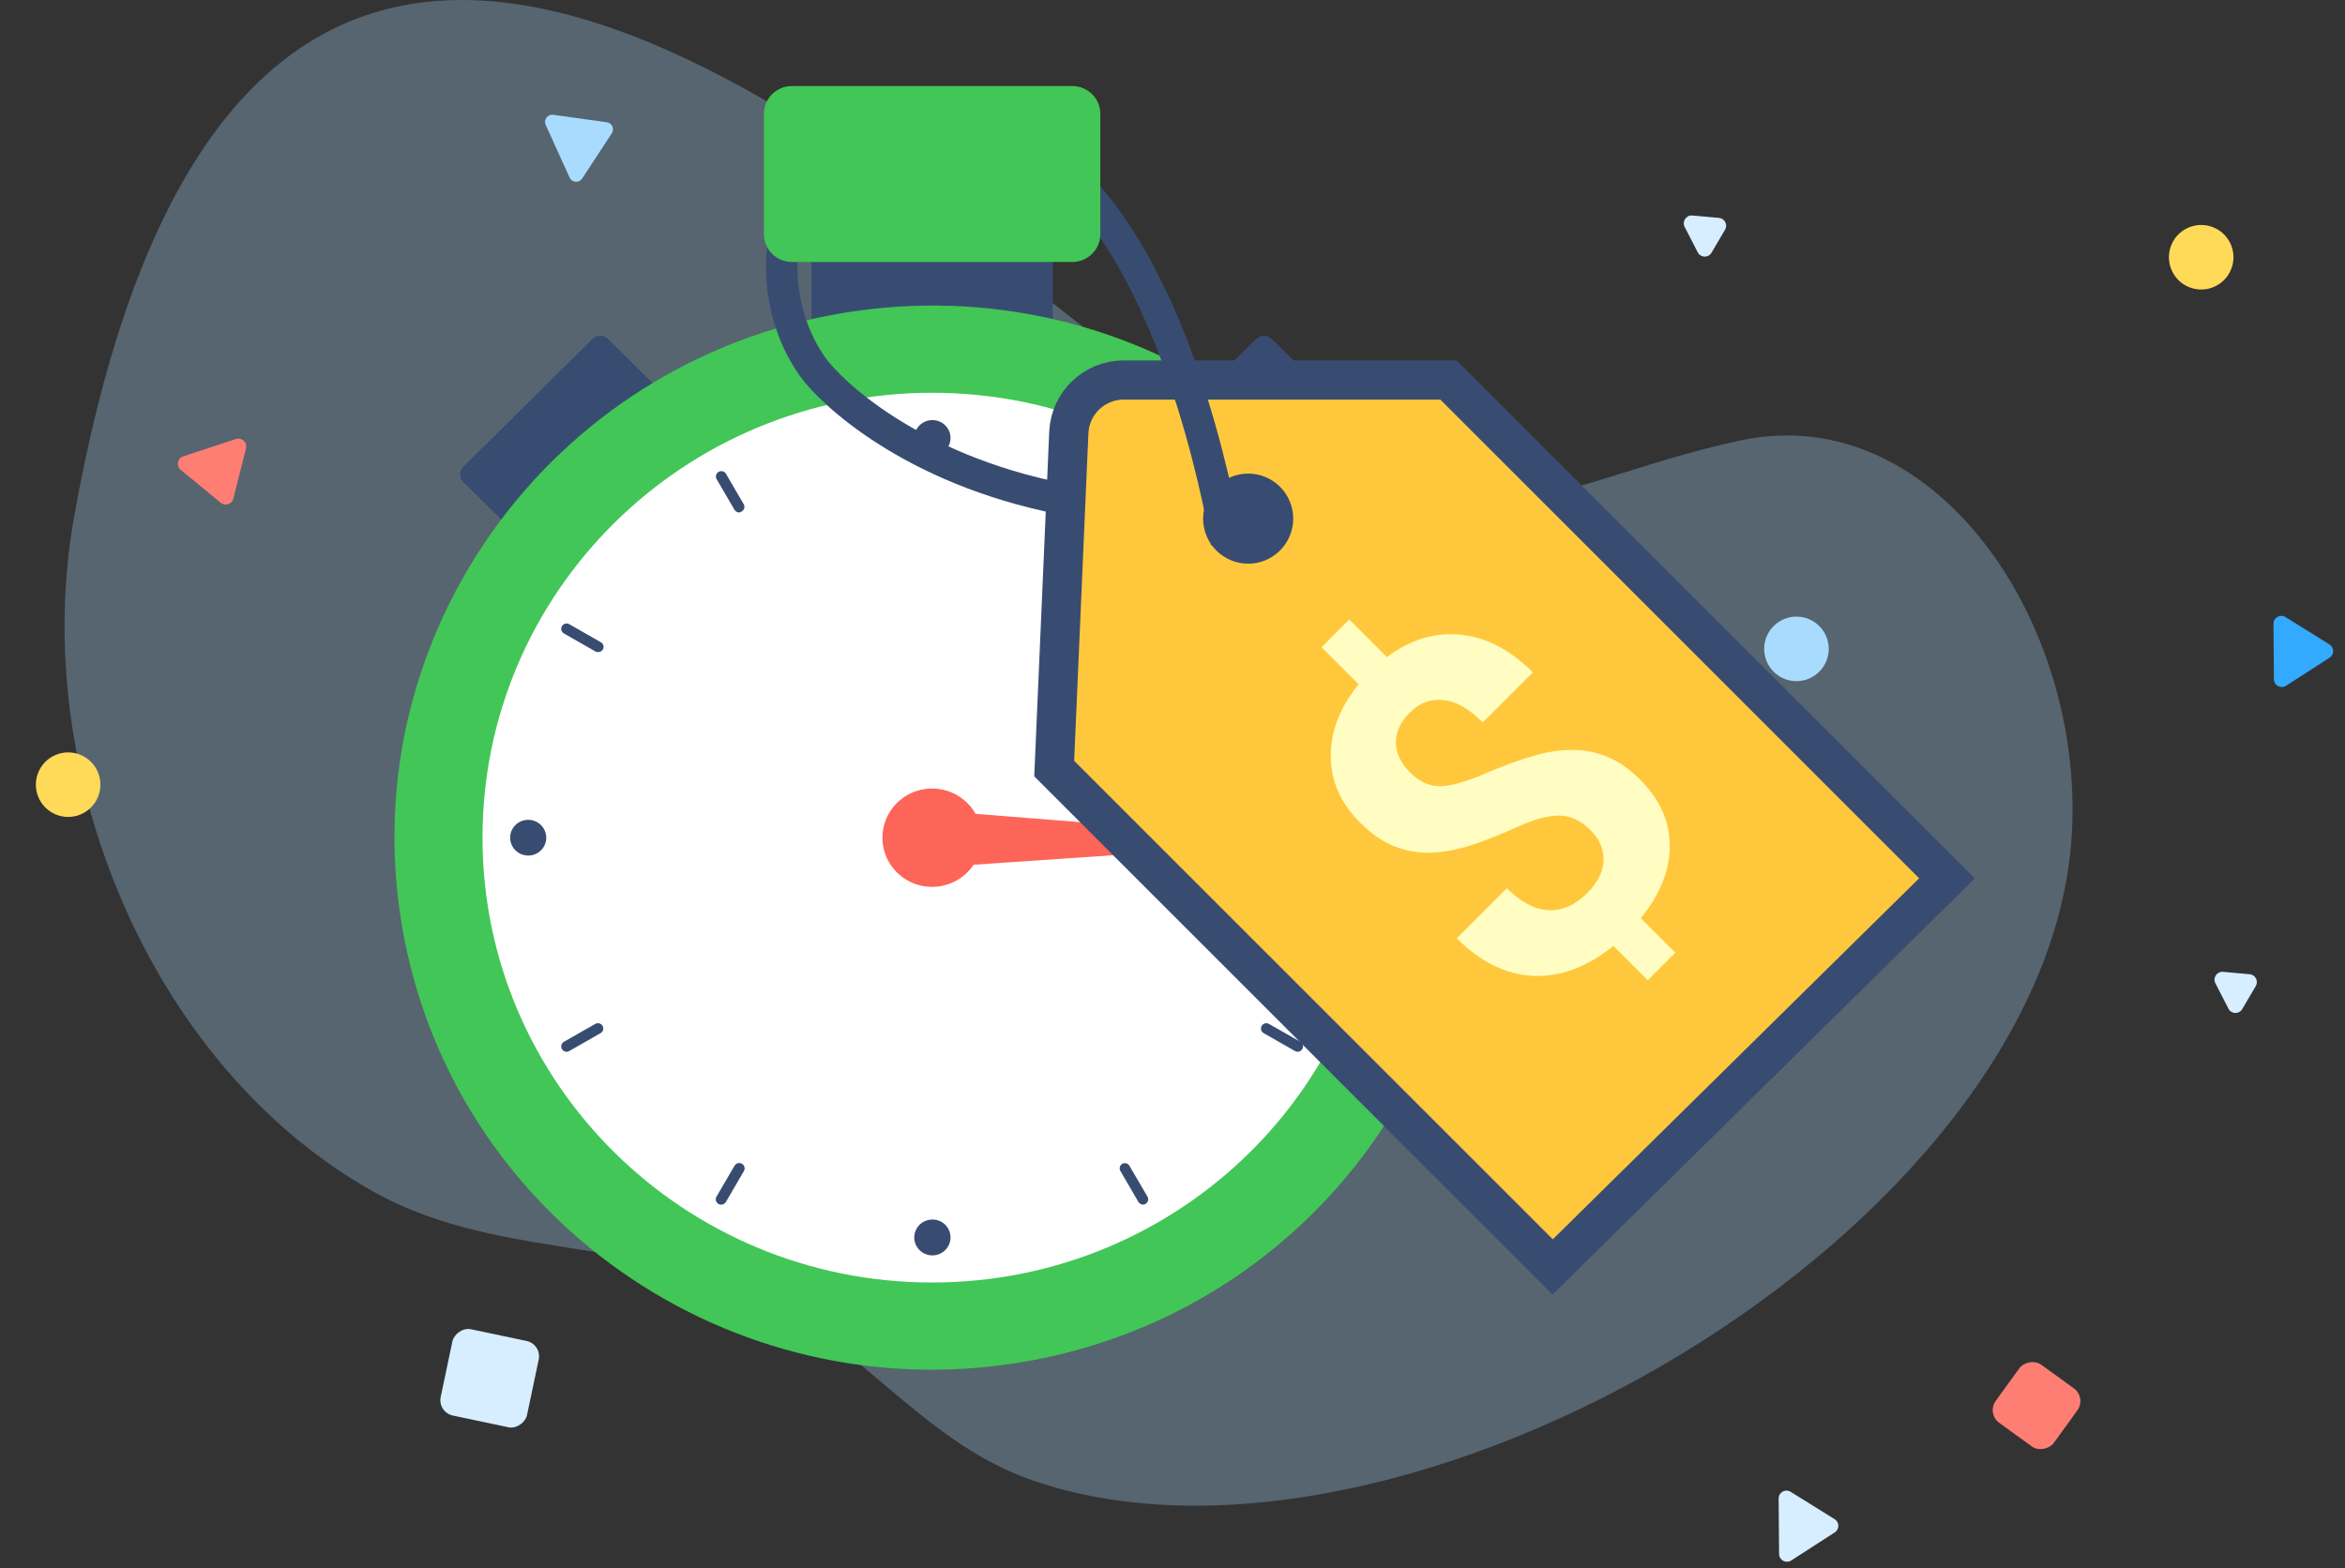 <svg width="299" height="200" viewBox="0 0 299 200" fill="none" xmlns="http://www.w3.org/2000/svg">
<rect x="0" y="0" width="299" height="200" fill="#333333" stroke="none"/>
<path opacity="0.3" d="M142.971 45.484C106.515 17.399 30.21 -50.938 9.422 66.069C3.67 98.418 19.106 135.924 47.502 151.921C62.392 160.301 79.946 158.035 95.309 164.557C108.961 170.355 117.298 183.785 131.496 188.742C178.699 205.232 261.375 156.778 264.179 106.25C265.693 78.897 246.427 51.051 222.08 56.139C195.409 61.721 183.184 76.461 142.971 45.484Z" fill="#A9DBFF"/>
<rect width="11.252" height="11.252" rx="2" transform="matrix(0.978 0.206 0.206 -0.978 55.779 180.116)" fill="#D6EEFF"/>
<rect width="9.144" height="9.144" rx="2" transform="matrix(0.81 0.586 0.586 -0.81 253.289 180.284)" fill="#FF7E74"/>
<path d="M226.843 198.183L226.786 191.11C226.78 190.321 227.645 189.836 228.314 190.253L233.927 193.745C234.55 194.132 234.557 195.037 233.94 195.434L228.384 199.016C227.722 199.443 226.849 198.971 226.843 198.183Z" fill="#D6EEFF"/>
<path d="M289.936 86.626L289.88 79.552C289.874 78.764 290.739 78.279 291.408 78.695L297.021 82.188C297.644 82.575 297.651 83.48 297.034 83.877L291.478 87.459C290.816 87.885 289.943 87.414 289.936 86.626Z" fill="#33A9FF"/>
<path d="M23.365 58.198L30.085 55.989C30.834 55.743 31.56 56.42 31.367 57.184L29.751 63.593C29.571 64.305 28.712 64.587 28.145 64.121L23.042 59.92C22.433 59.419 22.616 58.444 23.365 58.198Z" fill="#FF7E74"/>
<path d="M72.629 22.648L69.578 15.923C69.28 15.267 69.823 14.54 70.537 14.64L77.372 15.593C78.036 15.686 78.378 16.439 78.01 17L74.227 22.771C73.832 23.374 72.927 23.304 72.629 22.648Z" fill="#A9DBFF"/>
<path d="M216.473 32.186L214.801 28.937C214.441 28.236 214.995 27.413 215.78 27.483L219.181 27.788C219.912 27.854 220.326 28.658 219.954 29.291L218.224 32.235C217.825 32.915 216.833 32.887 216.473 32.186Z" fill="#D6EEFF"/>
<path d="M284.144 128.646L282.472 125.396C282.112 124.696 282.666 123.873 283.451 123.943L286.852 124.248C287.583 124.314 287.997 125.118 287.625 125.751L285.895 128.695C285.496 129.375 284.504 129.347 284.144 128.646Z" fill="#D6EEFF"/>
<circle cx="8.687" cy="100.07" r="4.115" fill="#FFDA59"/>
<circle cx="229.058" cy="82.753" r="4.115" fill="#A9DBFF"/>
<circle cx="280.665" cy="32.806" r="4.115" transform="rotate(23.949 280.665 32.806)" fill="#FFDA59"/>
<path d="M134.232 25.578H103.469V44.121H134.232V25.578Z" fill="#384C72"/>
<path d="M160.193 43.205L151.15 52.155C150.613 52.686 150.613 53.547 151.15 54.078L167.651 70.409C168.187 70.94 169.057 70.94 169.593 70.409L178.636 61.459C179.173 60.928 179.173 60.067 178.637 59.536L162.136 43.205C161.599 42.674 160.729 42.674 160.193 43.205Z" fill="#384C72"/>
<path d="M75.567 43.205L59.066 59.536C58.53 60.067 58.53 60.928 59.066 61.459L68.109 70.409C68.646 70.94 69.515 70.94 70.052 70.409L86.552 54.078C87.089 53.547 87.089 52.687 86.552 52.156L77.509 43.205C76.973 42.675 76.103 42.675 75.567 43.205Z" fill="#384C72"/>
<path d="M130.265 173.726C167.598 167.49 192.754 132.481 186.453 95.533C180.152 58.584 144.78 33.687 107.447 39.923C70.114 46.159 44.958 81.167 51.259 118.116C57.56 155.065 92.932 179.962 130.265 173.726Z" fill="#42C657"/>
<path d="M118.846 163.56C150.505 163.56 176.17 138.159 176.17 106.825C176.17 75.492 150.505 50.091 118.846 50.091C87.187 50.091 61.522 75.492 61.522 106.825C61.522 138.159 87.187 163.56 118.846 163.56Z" fill="white"/>
<path d="M121.198 55.853C121.199 56.306 121.065 56.749 120.812 57.127C120.559 57.505 120.198 57.799 119.776 57.974C119.353 58.148 118.888 58.195 118.439 58.108C117.989 58.02 117.576 57.803 117.252 57.483C116.928 57.163 116.706 56.755 116.616 56.311C116.526 55.867 116.572 55.406 116.747 54.987C116.921 54.568 117.218 54.21 117.598 53.958C117.979 53.706 118.427 53.572 118.885 53.572C119.496 53.572 120.084 53.812 120.517 54.239C120.951 54.667 121.195 55.247 121.198 55.853Z" fill="#384C72"/>
<path d="M121.198 157.807C121.199 158.26 121.065 158.703 120.812 159.081C120.559 159.459 120.198 159.753 119.776 159.928C119.353 160.103 118.888 160.149 118.439 160.062C117.989 159.974 117.576 159.757 117.252 159.437C116.928 159.117 116.706 158.71 116.616 158.265C116.526 157.821 116.572 157.36 116.747 156.941C116.921 156.522 117.218 156.164 117.598 155.912C117.979 155.661 118.427 155.526 118.885 155.526C119.188 155.525 119.488 155.583 119.769 155.697C120.05 155.811 120.305 155.979 120.52 156.191C120.735 156.403 120.905 156.655 121.021 156.932C121.138 157.209 121.198 157.506 121.198 157.807V157.807Z" fill="#384C72"/>
<path d="M170.36 109.113C169.904 109.111 169.46 108.976 169.082 108.724C168.704 108.473 168.41 108.116 168.237 107.699C168.064 107.282 168.02 106.824 168.11 106.382C168.199 105.94 168.42 105.535 168.742 105.217C169.065 104.898 169.475 104.682 169.922 104.595C170.369 104.508 170.832 104.553 171.252 104.726C171.673 104.899 172.032 105.191 172.285 105.566C172.538 105.941 172.673 106.382 172.673 106.832C172.673 107.132 172.613 107.43 172.497 107.707C172.38 107.984 172.21 108.236 171.995 108.448C171.78 108.66 171.525 108.828 171.244 108.942C170.964 109.056 170.663 109.114 170.36 109.113V109.113Z" fill="#384C72"/>
<path d="M67.347 109.113C66.891 109.113 66.446 108.979 66.067 108.728C65.688 108.478 65.393 108.122 65.218 107.705C65.044 107.288 64.998 106.83 65.087 106.387C65.176 105.945 65.396 105.539 65.718 105.22C66.04 104.901 66.451 104.683 66.898 104.595C67.345 104.507 67.808 104.553 68.229 104.725C68.65 104.898 69.01 105.19 69.263 105.565C69.516 105.94 69.652 106.381 69.652 106.832C69.652 107.437 69.409 108.017 68.977 108.445C68.544 108.873 67.958 109.113 67.347 109.113V109.113Z" fill="#384C72"/>
<path d="M94.253 65.356C94.131 65.355 94.011 65.324 93.906 65.264C93.8 65.204 93.712 65.118 93.65 65.013L91.346 61.058C91.273 60.902 91.263 60.725 91.315 60.562C91.368 60.399 91.481 60.262 91.631 60.177C91.781 60.092 91.958 60.066 92.127 60.104C92.296 60.142 92.444 60.241 92.542 60.382L94.847 64.338C94.922 64.49 94.938 64.664 94.891 64.826C94.843 64.989 94.736 65.127 94.59 65.215C94.495 65.296 94.377 65.345 94.253 65.356V65.356Z" fill="#384C72"/>
<path d="M145.763 153.63C145.642 153.629 145.523 153.599 145.418 153.54C145.312 153.482 145.223 153.398 145.16 153.296L142.856 149.34C142.766 149.183 142.743 148.997 142.791 148.823C142.839 148.649 142.955 148.501 143.113 148.411C143.265 148.333 143.442 148.317 143.607 148.364C143.772 148.411 143.912 148.519 143.999 148.665L146.312 152.612C146.402 152.769 146.425 152.955 146.377 153.129C146.329 153.304 146.213 153.452 146.055 153.542C145.966 153.593 145.866 153.623 145.763 153.63V153.63Z" fill="#384C72"/>
<path d="M76.233 83.16C76.115 83.16 75.999 83.13 75.896 83.072L71.899 80.782C71.821 80.738 71.752 80.679 71.697 80.608C71.642 80.537 71.602 80.456 71.579 80.369C71.555 80.282 71.55 80.192 71.562 80.104C71.575 80.015 71.605 79.93 71.651 79.853C71.743 79.698 71.894 79.585 72.07 79.539C72.246 79.493 72.433 79.517 72.59 79.607L76.579 81.888C76.661 81.929 76.734 81.985 76.793 82.054C76.853 82.123 76.898 82.204 76.926 82.29C76.954 82.377 76.965 82.468 76.957 82.558C76.949 82.649 76.923 82.737 76.88 82.817C76.814 82.928 76.719 83.019 76.605 83.079C76.491 83.139 76.362 83.167 76.233 83.16V83.16Z" fill="#384C72"/>
<path d="M165.457 134.134C165.335 134.131 165.216 134.098 165.111 134.038L161.123 131.757C161.045 131.713 160.976 131.654 160.921 131.583C160.867 131.513 160.826 131.432 160.803 131.346C160.779 131.26 160.773 131.171 160.785 131.082C160.796 130.994 160.825 130.909 160.87 130.832C160.915 130.755 160.975 130.687 161.046 130.632C161.117 130.578 161.199 130.538 161.285 130.515C161.372 130.492 161.463 130.486 161.552 130.497C161.641 130.509 161.727 130.537 161.805 130.582L165.802 132.862C165.881 132.907 165.949 132.966 166.004 133.037C166.059 133.108 166.1 133.189 166.123 133.276C166.146 133.362 166.151 133.453 166.139 133.541C166.126 133.63 166.096 133.715 166.05 133.792C165.991 133.897 165.905 133.983 165.801 134.044C165.696 134.104 165.577 134.135 165.457 134.134V134.134Z" fill="#384C72"/>
<path d="M161.463 83.16C161.313 83.156 161.168 83.104 161.05 83.012C160.933 82.92 160.849 82.793 160.811 82.649C160.773 82.505 160.783 82.354 160.84 82.216C160.897 82.079 160.997 81.964 161.126 81.888L165.114 79.607C165.272 79.517 165.459 79.493 165.635 79.539C165.811 79.585 165.961 79.698 166.053 79.853C166.099 79.93 166.13 80.015 166.142 80.104C166.154 80.192 166.149 80.282 166.126 80.369C166.103 80.456 166.062 80.537 166.007 80.608C165.952 80.679 165.884 80.738 165.805 80.782L161.808 83.072C161.703 83.131 161.584 83.162 161.463 83.16V83.16Z" fill="#384C72"/>
<path d="M72.245 134.134C72.124 134.135 72.005 134.104 71.9 134.044C71.796 133.983 71.71 133.897 71.651 133.792C71.605 133.715 71.575 133.63 71.562 133.541C71.55 133.453 71.555 133.362 71.579 133.276C71.602 133.189 71.642 133.108 71.697 133.037C71.752 132.966 71.821 132.907 71.899 132.862L75.896 130.582C75.974 130.537 76.06 130.509 76.149 130.497C76.239 130.486 76.329 130.492 76.416 130.515C76.503 130.538 76.584 130.578 76.655 130.632C76.727 130.687 76.786 130.755 76.831 130.832C76.876 130.909 76.905 130.994 76.916 131.082C76.928 131.171 76.922 131.26 76.898 131.346C76.875 131.432 76.835 131.513 76.78 131.583C76.725 131.654 76.656 131.713 76.579 131.757L72.59 134.038C72.485 134.098 72.366 134.131 72.245 134.134Z" fill="#384C72"/>
<path d="M143.456 65.352C143.336 65.354 143.219 65.32 143.119 65.255C142.973 65.168 142.865 65.029 142.818 64.867C142.77 64.704 142.786 64.53 142.862 64.378L145.166 60.422C145.264 60.282 145.413 60.182 145.581 60.144C145.75 60.106 145.927 60.132 146.077 60.217C146.227 60.302 146.34 60.44 146.393 60.603C146.446 60.766 146.435 60.942 146.362 61.098L144.049 65.054C143.985 65.15 143.896 65.228 143.792 65.281C143.688 65.333 143.572 65.358 143.456 65.352V65.352Z" fill="#384C72"/>
<path d="M91.948 153.632C91.83 153.633 91.713 153.602 91.611 153.544C91.453 153.454 91.337 153.306 91.289 153.132C91.241 152.957 91.264 152.772 91.354 152.614L93.658 148.667C93.749 148.511 93.899 148.396 94.075 148.348C94.251 148.301 94.439 148.324 94.598 148.413C94.756 148.503 94.872 148.651 94.92 148.825C94.968 148.999 94.945 149.185 94.855 149.343L92.55 153.299C92.487 153.4 92.398 153.484 92.293 153.543C92.188 153.601 92.069 153.632 91.948 153.632V153.632Z" fill="#384C72"/>
<path d="M125.186 106.825C125.188 108.066 124.818 109.279 124.123 110.312C123.427 111.344 122.438 112.149 121.281 112.625C120.123 113.101 118.849 113.227 117.619 112.986C116.389 112.745 115.259 112.148 114.372 111.271C113.485 110.395 112.88 109.277 112.635 108.06C112.39 106.843 112.515 105.582 112.994 104.436C113.474 103.289 114.286 102.309 115.328 101.619C116.37 100.93 117.596 100.562 118.85 100.562C120.529 100.562 122.139 101.221 123.327 102.396C124.515 103.57 125.184 105.163 125.186 106.825Z" fill="#FD6559"/>
<path d="M119.246 103.38L168.168 107.275L119.016 110.634C118.533 110.662 118.05 110.595 117.594 110.438C117.137 110.281 116.717 110.036 116.356 109.718C115.995 109.4 115.701 109.015 115.49 108.584C115.28 108.154 115.157 107.686 115.129 107.209C115.102 106.731 115.169 106.253 115.328 105.802C115.486 105.35 115.734 104.934 116.055 104.576C116.376 104.219 116.766 103.928 117.201 103.72C117.636 103.512 118.108 103.39 118.59 103.363C118.809 103.355 119.028 103.361 119.246 103.38V103.38Z" fill="#FD6559"/>
<path d="M143.274 48.463H184.689L248.247 112.021L197.975 161.575L134.417 98.017L136.28 55.159C136.443 51.415 139.526 48.463 143.274 48.463Z" fill="#FFC83C" stroke="#384C72" stroke-width="5"/>
<path d="M156.405 69.211C154.004 56.178 148.05 32.758 135.373 21.587C123.144 10.811 109.459 13.943 103.68 21.587C97.902 29.23 98.782 40.108 103.68 46.869C105.913 49.952 116.069 59.804 135.373 63.626" stroke="#384C72" stroke-width="4"/>
<path d="M202.803 105.875C201.595 104.667 200.298 104.049 198.913 104.019C197.529 103.96 195.731 104.432 193.522 105.433C191.312 106.435 189.331 107.223 187.578 107.798C185.81 108.358 184.123 108.674 182.517 108.748C180.912 108.792 179.35 108.527 177.833 107.952C176.33 107.363 174.857 106.347 173.413 104.903C170.924 102.413 169.679 99.578 169.679 96.396C169.679 93.214 170.865 90.172 173.237 87.27L168.508 82.541L172.043 79.005L176.838 83.8C179.814 81.561 182.945 80.611 186.23 80.95C189.5 81.274 192.572 82.872 195.444 85.745L189.058 92.131C187.29 90.363 185.604 89.413 183.998 89.28C182.392 89.118 180.978 89.649 179.755 90.871C178.547 92.079 177.958 93.361 177.987 94.716C178.002 96.057 178.614 97.331 179.822 98.539C180.941 99.659 182.164 100.233 183.49 100.263C184.815 100.292 186.708 99.784 189.169 98.738C191.643 97.677 193.765 96.897 195.533 96.396C197.286 95.88 198.95 95.63 200.527 95.644C202.088 95.644 203.583 95.946 205.012 96.55C206.426 97.14 207.804 98.105 209.144 99.445C211.649 101.949 212.901 104.763 212.901 107.886C212.901 111.009 211.671 114.081 209.211 117.101L213.608 121.498L210.095 125.011L205.719 120.636C202.375 123.332 198.965 124.606 195.488 124.459C192.012 124.282 188.764 122.684 185.744 119.664L192.13 113.278C193.883 115.031 195.643 115.966 197.411 116.084C199.179 116.173 200.843 115.436 202.405 113.874C203.701 112.578 204.386 111.215 204.46 109.786C204.519 108.343 203.966 107.039 202.803 105.875Z" fill="#FFFDC1"/>
<circle r="5.745" transform="matrix(-1 0 0 1 159.148 66.142)" fill="#384C72"/>
<path d="M136.716 10.973H100.981C99.004 10.973 97.4 12.559 97.4 14.517V29.867C97.4 31.824 99.004 33.41 100.981 33.41H136.716C138.693 33.41 140.296 31.824 140.296 29.867V14.517C140.296 12.559 138.693 10.973 136.716 10.973Z" fill="#42C657"/>
</svg>
